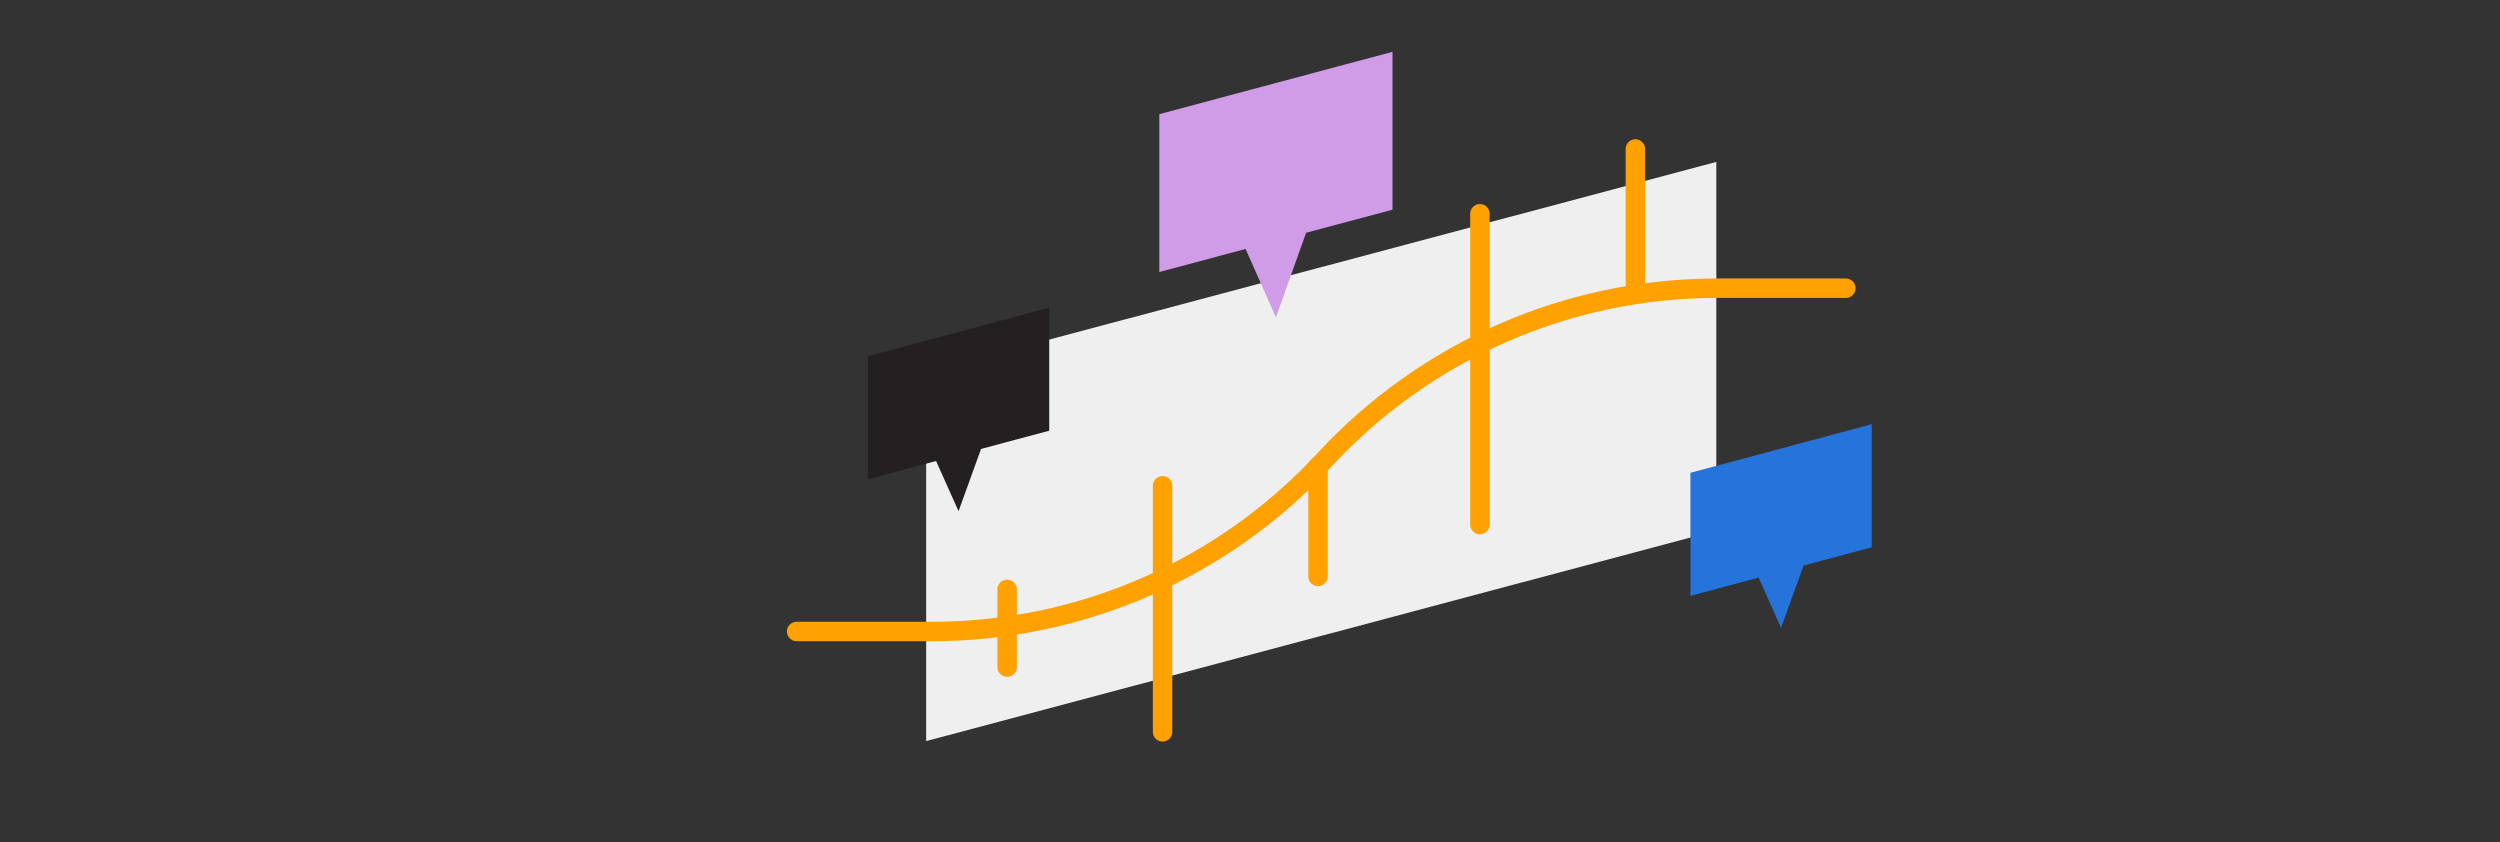 <?xml version="1.0" encoding="UTF-8"?> <svg xmlns="http://www.w3.org/2000/svg" xmlns:xlink="http://www.w3.org/1999/xlink" width="386px" height="130px" viewBox="0 0 386 130" version="1.1"><rect x="0" y="0" width="386" height="130" fill="#333333" stroke="none"/><title>rantrave_c1</title><g id="Product" stroke="none" stroke-width="1" fill="none" fill-rule="evenodd"><g id="upland-product-rant-rave" transform="translate(-200, -2119)"><g id="rantrave_c1" transform="translate(200, 2119)"><rect id="container" x="0" y="0" width="386" height="130"></rect><polygon id="Rectangle-Copy-5" fill="#EFEFEF" points="143 57.491 265 25 265 81.932 143 114.423"></polygon><path d="M162,47.497 L162,66.497 L151.472,69.318 L148,78.928 L144.528,71.179 L134,74 L134,55 L162,47.497 Z" id="Combined-Shape" fill="#241F20"></path><path d="M215,8 L215,32.375 L201.664,35.94 L197,49 L192.322,38.438 L179,42 L179,17.625 L215,8 Z" id="Combined-Shape" fill="#D09CE7"></path><path d="M289,65.497 L289,84.497 L278.472,87.318 L275,96.928 L271.528,89.179 L261,92 L261,73 L289,65.497 Z" id="Combined-Shape" fill="#2574DB"></path><g id="Group-322" transform="translate(123, 23)" stroke="#FFA100" stroke-linecap="round" stroke-width="3"><path d="M0,74.5 L20.91,74.5 C43.918,74.5 65.881,64.894 81.5,48 C97.119,31.106 119.082,21.5 142.09,21.5 L162,21.5 L162,21.5" id="Path-405"></path><line x1="32.5" y1="68" x2="32.5" y2="80" id="Path-406"></line><line x1="56.5" y1="52" x2="56.5" y2="90" id="Path-406"></line><line x1="80.5" y1="49" x2="80.5" y2="66" id="Path-406"></line><line x1="105.5" y1="10" x2="105.5" y2="58" id="Path-406"></line><line x1="129.5" y1="-2.46469511e-13" x2="129.5" y2="22" id="Path-406"></line></g></g></g></g></svg> 